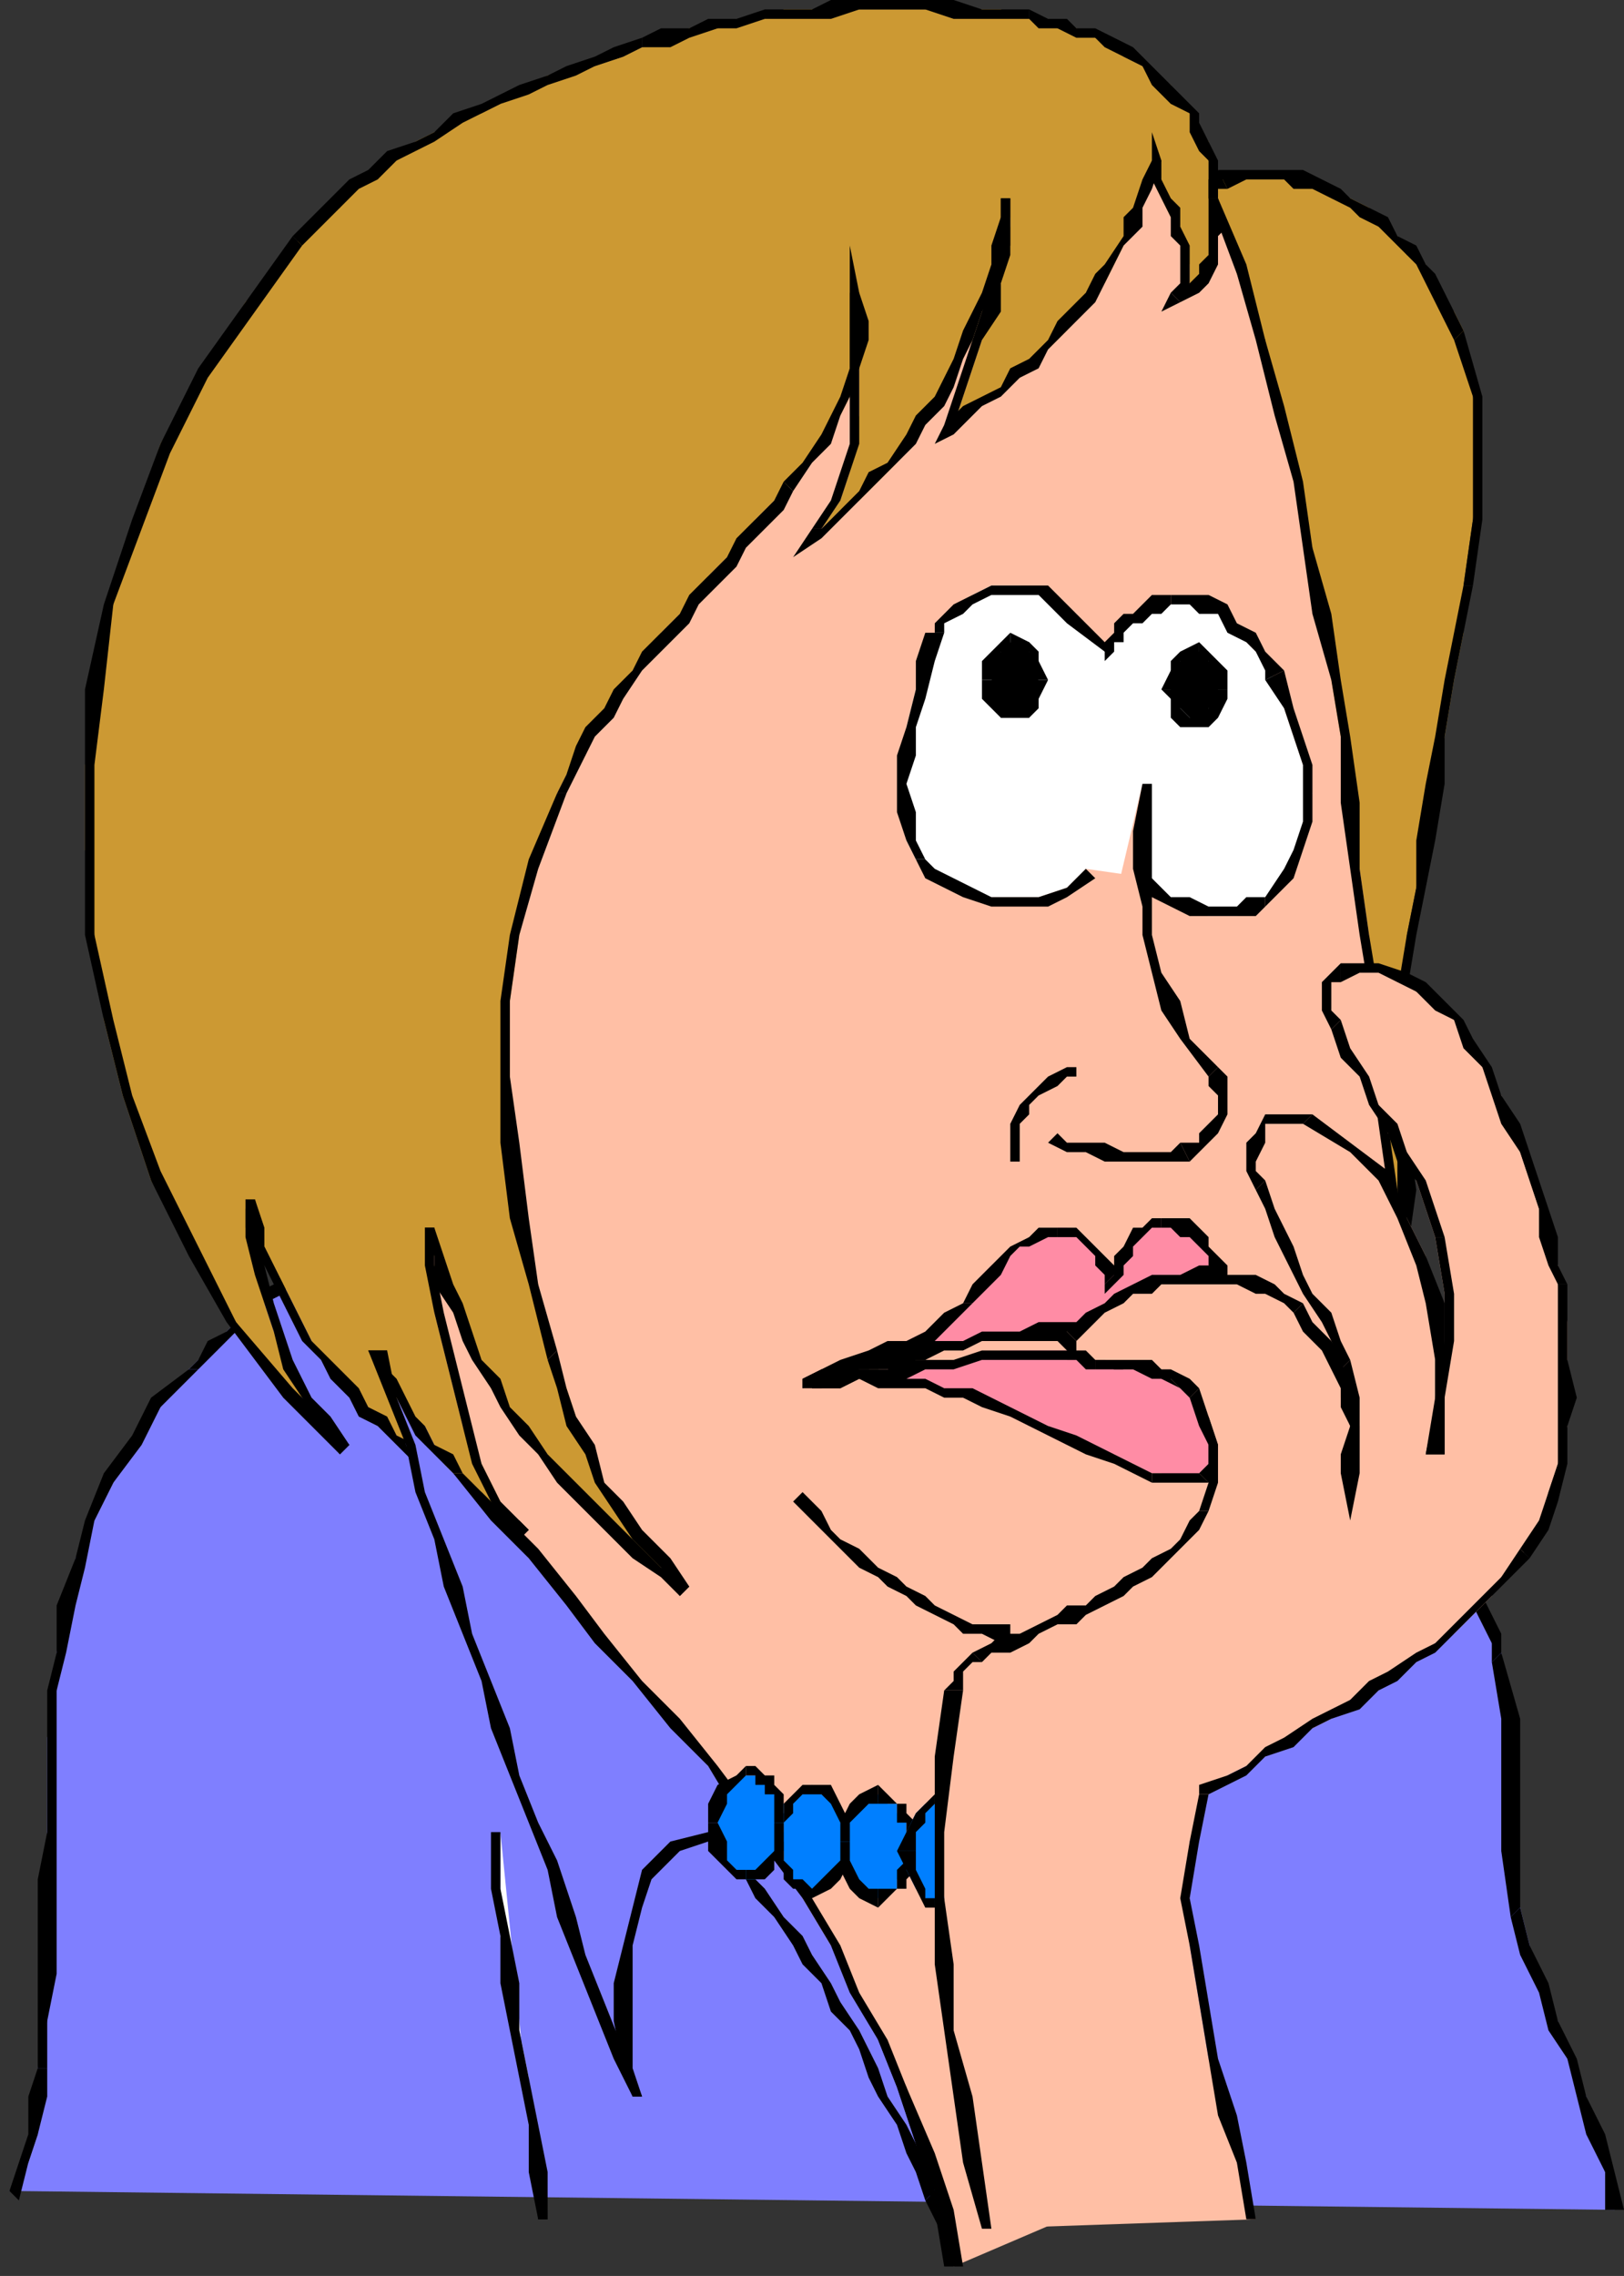<?xml version="1.0" encoding="UTF-8" standalone="no"?>
<svg
   xmlns:dc="http://purl.org/dc/elements/1.1/"
   xmlns:cc="http://creativecommons.org/ns#"
   xmlns:rdf="http://www.w3.org/1999/02/22-rdf-syntax-ns#"
   xmlns:svg="http://www.w3.org/2000/svg"
   xmlns="http://www.w3.org/2000/svg"
   xmlns:sodipodi="http://sodipodi.sourceforge.net/DTD/sodipodi-0.dtd"
   xmlns:inkscape="http://www.inkscape.org/namespaces/inkscape"
   version="1.0"
   width="45.508mm"
   height="63.765mm"
   id="svg265"
   sodipodi:docname="CWOMN068.WMF">
  <rect width="100%" height="100%" fill="#333333" stroke="none"/>
  <sodipodi:namedview
     pagecolor="#ffffff"
     bordercolor="#666666"
     borderopacity="1"
     objecttolerance="10"
     gridtolerance="10"
     guidetolerance="10"
     inkscape:pageopacity="0"
     inkscape:pageshadow="2"
     inkscape:window-width="640"
     inkscape:window-height="480"
     id="namedview267" />
  <defs
     id="defs3">
    <pattern
       id="WMFhbasepattern"
       patternUnits="userSpaceOnUse"
       width="6"
       height="6"
       x="0"
       y="0" />
  </defs>
  <path
     style="fill:#7f7fff;fill-rule:evenodd;fill-opacity:1;stroke:none;"
     d="  M 171,234   L 170,230   L 169,226   L 168,222   L 166,218   L 165,214   L 163,210   L 162,206   L 161,202   L 160,196   L 160,189   L 160,182   L 159,175   L 158,174   L 158,172   L 157,170   L 156,168   L 155,166   L 154,164   L 152,163   L 150,162   L 40,132   L 39,132   L 38,132   L 37,132   L 36,132   L 34,132   L 33,133   L 32,134   L 31,135   L 29,136   L 28,137   L 27,139   L 25,140   L 24,141   L 23,143   L 21,144   L 20,145   L 17,149   L 14,153   L 12,157   L 10,161   L 8,165   L 7,170   L 6,175   L 6,179   L 5,184   L 5,189   L 5,194   L 5,199   L 5,204   L 5,209   L 5,214   L 4,219   L 4,222   L 4,226   L 3,229   L 1,232   L 171,234  z "
     id="path5" />
  <path
     style="fill:#000000;fill-rule:nonzero;fill-opacity:1;stroke:none;"
     d="  M 160,203   L 160,203   L 161,207   L 163,211   L 164,215   L 166,218   L 167,222   L 168,226   L 170,230   L 170,234   L 172,234   L 171,230   L 170,226   L 168,222   L 167,218   L 165,214   L 164,210   L 162,206   L 161,202   L 161,202  z "
     id="path7" />
  <path
     style="fill:#000000;fill-rule:nonzero;fill-opacity:1;stroke:none;"
     d="  M 158,176   L 158,176   L 159,182   L 159,189   L 159,196   L 160,203   L 161,202   L 161,196   L 161,189   L 161,182   L 159,175   L 159,175  z "
     id="path9" />
  <path
     style="fill:#000000;fill-rule:nonzero;fill-opacity:1;stroke:none;"
     d="  M 150,162   L 150,162   L 152,163   L 153,165   L 154,166   L 155,168   L 156,170   L 157,172   L 158,174   L 158,176   L 159,175   L 159,173   L 158,171   L 157,169   L 156,168   L 155,166   L 154,164   L 152,163   L 150,161   L 150,161  z "
     id="path11" />
  <path
     style="fill:#000000;fill-rule:nonzero;fill-opacity:1;stroke:none;"
     d="  M 40,133   L 40,133   L 150,162   L 150,161   L 40,132   L 41,132   L 40,133   L 40,133   L 40,133  z "
     id="path13" />
  <path
     style="fill:#000000;fill-rule:nonzero;fill-opacity:1;stroke:none;"
     d="  M 21,145   L 21,145   L 22,144   L 23,143   L 24,142   L 26,140   L 27,139   L 28,138   L 30,137   L 31,135   L 32,135   L 34,134   L 35,133   L 36,132   L 37,132   L 38,132   L 39,132   L 40,133   L 41,132   L 39,131   L 38,131   L 37,131   L 36,131   L 34,132   L 33,133   L 32,134   L 30,135   L 29,136   L 27,137   L 26,138   L 25,140   L 24,141   L 22,142   L 21,144   L 20,145   L 20,145  z "
     id="path15" />
  <path
     style="fill:#000000;fill-rule:nonzero;fill-opacity:1;stroke:none;"
     d="  M 5,219   L 5,219   L 5,214   L 6,209   L 6,204   L 6,199   L 6,194   L 6,189   L 6,184   L 6,179   L 7,175   L 8,170   L 9,166   L 10,161   L 12,157   L 15,153   L 17,149   L 21,145   L 20,145   L 16,148   L 14,152   L 11,156   L 9,161   L 8,165   L 6,170   L 6,175   L 5,179   L 5,184   L 5,189   L 5,194   L 4,199   L 4,204   L 4,209   L 4,214   L 4,219   L 4,219  z "
     id="path17" />
  <path
     style="fill:#000000;fill-rule:nonzero;fill-opacity:1;stroke:none;"
     d="  M 2,233   L 3,229   L 4,226   L 5,222   L 5,219   L 4,219   L 3,222   L 3,226   L 2,229   L 1,232  z "
     id="path19" />
  <path
     style="fill:#ffbfa5;fill-rule:evenodd;fill-opacity:1;stroke:none;"
     d="  M 115,234   L 115,232   L 114,228   L 113,222   L 111,215   L 110,207   L 109,200   L 109,194   L 110,189   L 111,188   L 112,186   L 113,184   L 115,183   L 117,181   L 118,179   L 120,177   L 122,175   L 124,174   L 126,172   L 127,171   L 129,170   L 130,169   L 131,168   L 131,168   L 132,168   L 132,168   L 134,168   L 135,167   L 138,166   L 140,163   L 143,159   L 145,153   L 147,145   L 148,136   L 148,126   L 148,117   L 147,107   L 147,96   L 145,86   L 144,77   L 142,67   L 140,58   L 138,50   L 137,43   L 135,36   L 134,31   L 133,27   L 132,25   L 132,24   L 131,24   L 131,23   L 131,22   L 130,21   L 130,19   L 129,18   L 128,16   L 126,15   L 125,13   L 123,12   L 120,11   L 118,11   L 115,10   L 112,11   L 108,12   L 105,13   L 102,14   L 100,15   L 98,17   L 95,18   L 92,20   L 89,22   L 86,24   L 83,26   L 80,28   L 77,31   L 73,33   L 70,36   L 67,39   L 64,42   L 61,45   L 58,49   L 55,52   L 53,56   L 50,60   L 48,64   L 46,69   L 44,73   L 42,78   L 41,83   L 40,88   L 39,93   L 38,98   L 38,103   L 38,109   L 39,115   L 40,121   L 41,127   L 47,148   L 51,161   L 53,169   L 54,172   L 55,172   L 54,170   L 54,168   L 54,167   L 54,167   L 56,169   L 58,171   L 61,174   L 64,177   L 68,182   L 72,186   L 76,191   L 80,197   L 85,203   L 89,209   L 92,215   L 95,222   L 98,228   L 100,234   L 101,240   L 115,234  z "
     id="path21" />
  <path
     style="fill:#000000;fill-rule:nonzero;fill-opacity:1;stroke:none;"
     d="  M 109,189   L 109,189   L 109,194   L 109,200   L 110,207   L 111,215   L 112,222   L 113,228   L 114,232   L 115,234   L 116,234   L 116,232   L 115,228   L 113,222   L 112,215   L 111,207   L 110,200   L 110,194   L 111,190   L 111,190  z "
     id="path23" />
  <path
     style="fill:#000000;fill-rule:nonzero;fill-opacity:1;stroke:none;"
     d="  M 132,167   L 131,167   L 131,167   L 130,168   L 130,169   L 128,169   L 127,171   L 125,172   L 124,173   L 122,175   L 120,177   L 118,179   L 116,180   L 114,182   L 113,184   L 111,186   L 110,188   L 109,189   L 111,190   L 111,188   L 112,187   L 114,185   L 115,183   L 117,181   L 119,179   L 121,178   L 122,176   L 124,174   L 126,173   L 128,172   L 129,170   L 130,169   L 131,169   L 132,168   L 132,168   L 131,168   L 132,167   L 131,167   L 131,167  z "
     id="path25" />
  <path
     style="fill:#000000;fill-rule:nonzero;fill-opacity:1;stroke:none;"
     d="  M 146,145   L 146,145   L 145,153   L 143,159   L 140,163   L 137,165   L 135,166   L 134,167   L 132,167   L 132,167   L 131,168   L 132,168   L 134,168   L 136,168   L 138,166   L 141,163   L 144,159   L 146,153   L 148,145   L 148,145  z "
     id="path27" />
  <path
     style="fill:#000000;fill-rule:nonzero;fill-opacity:1;stroke:none;"
     d="  M 131,24   L 131,24   L 131,25   L 132,27   L 133,31   L 134,37   L 136,43   L 138,50   L 139,58   L 141,67   L 143,77   L 145,86   L 146,96   L 147,107   L 147,117   L 148,126   L 147,136   L 146,145   L 148,145   L 149,136   L 149,126   L 149,117   L 148,107   L 147,96   L 146,86   L 144,77   L 142,67   L 141,58   L 139,50   L 137,43   L 136,36   L 134,31   L 133,27   L 132,25   L 132,24   L 132,24  z "
     id="path29" />
  <path
     style="fill:#000000;fill-rule:nonzero;fill-opacity:1;stroke:none;"
     d="  M 105,14   L 105,14   L 109,12   L 112,11   L 115,11   L 118,11   L 120,12   L 122,13   L 124,14   L 126,15   L 127,17   L 128,18   L 129,20   L 130,21   L 130,22   L 131,23   L 131,24   L 131,24   L 132,24   L 132,24   L 132,23   L 132,22   L 131,21   L 130,19   L 129,18   L 128,16   L 127,14   L 125,13   L 123,12   L 121,11   L 118,10   L 115,10   L 112,10   L 108,11   L 104,13   L 104,13  z "
     id="path31" />
  <path
     style="fill:#000000;fill-rule:nonzero;fill-opacity:1;stroke:none;"
     d="  M 42,127   L 42,127   L 40,121   L 40,115   L 39,109   L 39,103   L 39,98   L 39,93   L 40,88   L 41,83   L 43,78   L 44,73   L 46,69   L 48,65   L 51,61   L 53,57   L 56,53   L 59,49   L 62,46   L 64,42   L 68,39   L 71,37   L 74,34   L 77,31   L 80,29   L 83,26   L 86,24   L 89,22   L 92,20   L 95,19   L 98,17   L 100,16   L 103,15   L 105,14   L 104,13   L 102,14   L 100,15   L 97,16   L 95,18   L 92,19   L 89,21   L 86,23   L 83,25   L 79,28   L 76,30   L 73,33   L 70,36   L 67,39   L 64,42   L 61,45   L 58,49   L 55,52   L 52,56   L 50,60   L 47,64   L 45,68   L 43,73   L 42,78   L 40,82   L 39,87   L 38,93   L 38,98   L 37,103   L 38,109   L 38,115   L 39,121   L 41,127   L 41,127  z "
     id="path33" />
  <path
     style="fill:#000000;fill-rule:nonzero;fill-opacity:1;stroke:none;"
     d="  M 54,166   L 53,167   L 54,168   L 54,170   L 54,172   L 55,172   L 54,169   L 51,161   L 48,148   L 42,127   L 41,127   L 46,148   L 50,161   L 52,169   L 54,172   L 55,172   L 55,170   L 55,168   L 55,167   L 54,167   L 54,166   L 53,165   L 53,167  z "
     id="path35" />
  <path
     style="fill:#000000;fill-rule:nonzero;fill-opacity:1;stroke:none;"
     d="  M 102,240   L 101,234   L 99,228   L 96,221   L 93,215   L 89,209   L 85,203   L 81,197   L 77,191   L 72,186   L 68,181   L 65,177   L 61,173   L 58,170   L 56,168   L 55,167   L 54,166   L 54,167   L 54,168   L 55,169   L 58,171   L 60,174   L 64,178   L 67,182   L 71,187   L 76,192   L 80,197   L 84,203   L 88,209   L 92,215   L 95,222   L 97,228   L 99,234   L 100,240  z "
     id="path37" />
  <path
     style="fill:#ffffff;fill-rule:evenodd;fill-opacity:1;stroke:none;"
     d="  M 115,92   L 113,94   L 110,95   L 108,95   L 105,95   L 103,95   L 100,94   L 98,92   L 97,91   L 96,89   L 96,86   L 96,83   L 96,80   L 96,77   L 97,73   L 98,70   L 99,67   L 100,66   L 101,65   L 103,63   L 105,62   L 108,62   L 111,63   L 114,65   L 117,69   L 118,68   L 118,67   L 119,66   L 119,66   L 120,65   L 121,65   L 123,64   L 124,64   L 126,63   L 128,64   L 129,65   L 131,66   L 132,68   L 133,69   L 134,70   L 135,72   L 136,75   L 137,78   L 138,81   L 139,84   L 138,87   L 138,90   L 136,93   L 134,95   L 133,96   L 131,97   L 129,97   L 128,97   L 126,96   L 124,95   L 123,95   L 122,93   L 115,92  z "
     id="path39" />
  <path
     style="fill:#000000;fill-rule:nonzero;fill-opacity:1;stroke:none;"
     d="  M 97,91   L 97,91   L 98,93   L 100,94   L 102,95   L 105,96   L 108,96   L 111,96   L 113,95   L 116,93   L 115,92   L 113,94   L 110,95   L 108,95   L 105,95   L 103,94   L 101,93   L 99,92   L 98,91   L 98,91  z "
     id="path41" />
  <path
     style="fill:#000000;fill-rule:nonzero;fill-opacity:1;stroke:none;"
     d="  M 99,67   L 98,67   L 97,70   L 97,73   L 96,77   L 95,80   L 95,83   L 95,86   L 96,89   L 97,91   L 98,91   L 97,89   L 97,86   L 96,83   L 97,80   L 97,77   L 98,74   L 99,70   L 100,67   L 100,67   L 99,67   L 99,67   L 98,67  z "
     id="path43" />
  <path
     style="fill:#000000;fill-rule:nonzero;fill-opacity:1;stroke:none;"
     d="  M 117,69   L 118,69   L 114,65   L 111,62   L 108,62   L 105,62   L 103,63   L 101,64   L 99,66   L 99,67   L 100,67   L 100,66   L 102,65   L 103,64   L 105,63   L 108,63   L 110,63   L 113,66   L 117,69   L 118,69   L 117,69   L 117,70   L 118,69  z "
     id="path45" />
  <path
     style="fill:#000000;fill-rule:nonzero;fill-opacity:1;stroke:none;"
     d="  M 124,63   L 124,63   L 122,63   L 121,64   L 120,65   L 119,65   L 118,66   L 118,67   L 117,68   L 117,69   L 118,69   L 118,68   L 119,68   L 119,67   L 120,66   L 121,66   L 122,65   L 123,65   L 124,64   L 124,64  z "
     id="path47" />
  <path
     style="fill:#000000;fill-rule:nonzero;fill-opacity:1;stroke:none;"
     d="  M 136,71   L 136,71   L 135,70   L 134,69   L 133,67   L 131,66   L 130,64   L 128,63   L 126,63   L 124,63   L 124,64   L 126,64   L 127,65   L 129,65   L 130,67   L 132,68   L 133,69   L 134,71   L 134,72   L 134,72  z "
     id="path49" />
  <path
     style="fill:#000000;fill-rule:nonzero;fill-opacity:1;stroke:none;"
     d="  M 134,96   L 134,96   L 137,93   L 138,90   L 139,87   L 139,84   L 139,81   L 138,78   L 137,75   L 136,71   L 134,72   L 136,75   L 137,78   L 138,81   L 138,84   L 138,87   L 137,90   L 136,92   L 134,95   L 134,95  z "
     id="path51" />
  <path
     style="fill:#000000;fill-rule:nonzero;fill-opacity:1;stroke:none;"
     d="  M 121,94   L 122,95   L 124,96   L 126,97   L 128,97   L 129,97   L 131,97   L 133,97   L 134,96   L 134,95   L 132,95   L 131,96   L 129,96   L 128,96   L 126,95   L 124,95   L 123,94   L 122,93  z "
     id="path53" />
  <path
     style="fill:#cc9933;fill-rule:evenodd;fill-opacity:1;stroke:none;"
     d="  M 125,32   L 126,30   L 126,28   L 125,26   L 125,24   L 124,23   L 123,21   L 122,19   L 122,17   L 122,19   L 121,22   L 120,24   L 119,26   L 118,28   L 117,30   L 115,31   L 114,33   L 113,35   L 111,37   L 109,38   L 108,40   L 106,41   L 104,43   L 102,44   L 101,45   L 102,42   L 103,39   L 104,36   L 105,33   L 106,30   L 106,27   L 107,24   L 107,21   L 107,23   L 106,26   L 105,28   L 105,31   L 104,33   L 103,36   L 102,38   L 101,40   L 99,43   L 98,45   L 96,47   L 95,49   L 93,51   L 91,53   L 89,54   L 87,56   L 89,53   L 90,50   L 90,47   L 91,44   L 91,40   L 91,37   L 91,34   L 91,31   L 91,34   L 91,36   L 90,39   L 90,42   L 89,44   L 87,47   L 86,49   L 84,51   L 82,53   L 80,55   L 79,57   L 77,59   L 75,61   L 74,63   L 72,65   L 70,67   L 69,69   L 67,71   L 66,73   L 64,75   L 63,77   L 62,80   L 60,82   L 59,84   L 57,91   L 55,99   L 54,106   L 54,114   L 54,121   L 55,129   L 57,136   L 58,144   L 60,147   L 61,150   L 62,154   L 64,157   L 66,160   L 68,163   L 70,166   L 73,168   L 70,166   L 68,165   L 65,163   L 63,160   L 61,158   L 59,156   L 57,154   L 55,151   L 54,149   L 52,147   L 51,144   L 49,141   L 48,139   L 47,136   L 46,133   L 45,130   L 46,134   L 46,139   L 47,143   L 48,147   L 49,151   L 51,155   L 53,159   L 55,163   L 55,162   L 54,161   L 53,160   L 52,160   L 51,159   L 50,158   L 49,157   L 48,157   L 46,155   L 44,154   L 42,152   L 40,151   L 39,149   L 37,148   L 36,146   L 34,144   L 33,142   L 32,140   L 31,138   L 30,136   L 29,134   L 28,132   L 27,130   L 26,127   L 27,131   L 28,134   L 28,138   L 29,141   L 31,145   L 32,148   L 34,151   L 36,154   L 30,147   L 25,140   L 20,132   L 16,125   L 13,116   L 11,108   L 10,99   L 9,90   L 9,81   L 10,73   L 12,64   L 14,56   L 17,47   L 21,40   L 26,32   L 32,25   L 34,23   L 36,22   L 37,20   L 40,18   L 42,17   L 44,15   L 46,14   L 48,13   L 51,12   L 53,11   L 56,9   L 58,8   L 61,7   L 63,7   L 66,6   L 68,5   L 71,4   L 73,3   L 76,3   L 78,2   L 81,2   L 83,1   L 86,1   L 88,1   L 91,1   L 93,1   L 96,1   L 98,1   L 101,1   L 104,1   L 106,1   L 109,2   L 111,2   L 112,3   L 114,3   L 116,4   L 118,5   L 119,6   L 121,7   L 122,8   L 124,9   L 125,11   L 126,12   L 127,14   L 128,15   L 128,17   L 129,19   L 129,21   L 129,22   L 129,24   L 129,25   L 128,27   L 128,28   L 127,30   L 126,31   L 125,32  z "
     id="path55" />
  <path
     style="fill:#000000;fill-rule:nonzero;fill-opacity:1;stroke:none;"
     d="  M 123,17   L 122,17   L 122,19   L 123,21   L 124,23   L 124,25   L 125,26   L 125,28   L 125,30   L 124,31   L 125,32   L 126,30   L 126,28   L 126,26   L 125,24   L 125,22   L 124,21   L 123,19   L 123,17   L 122,17   L 123,17   L 122,14   L 122,17  z "
     id="path57" />
  <path
     style="fill:#000000;fill-rule:nonzero;fill-opacity:1;stroke:none;"
     d="  M 100,45   L 101,46   L 103,44   L 104,43   L 106,42   L 108,40   L 110,39   L 111,37   L 113,35   L 114,34   L 116,32   L 117,30   L 118,28   L 119,26   L 121,24   L 121,22   L 122,20   L 123,17   L 122,17   L 121,19   L 120,22   L 119,23   L 119,25   L 117,28   L 116,29   L 115,31   L 113,33   L 112,34   L 111,36   L 109,38   L 107,39   L 106,41   L 104,42   L 102,43   L 100,45   L 101,45   L 100,45   L 99,47   L 101,46  z "
     id="path59" />
  <path
     style="fill:#000000;fill-rule:nonzero;fill-opacity:1;stroke:none;"
     d="  M 107,21   L 106,21   L 106,24   L 106,27   L 105,30   L 104,33   L 103,36   L 102,39   L 101,42   L 100,45   L 101,45   L 102,42   L 103,39   L 104,36   L 106,33   L 106,30   L 107,27   L 107,24   L 107,21   L 106,21  z "
     id="path61" />
  <path
     style="fill:#000000;fill-rule:nonzero;fill-opacity:1;stroke:none;"
     d="  M 86,56   L 87,57   L 89,55   L 91,53   L 93,51   L 95,49   L 97,47   L 98,45   L 100,43   L 101,41   L 102,38   L 103,36   L 104,33   L 105,31   L 106,28   L 107,26   L 107,23   L 107,21   L 106,21   L 106,23   L 105,26   L 105,28   L 104,31   L 103,33   L 102,35   L 101,38   L 100,40   L 99,42   L 97,44   L 96,46   L 94,49   L 92,50   L 91,52   L 89,54   L 87,56   L 87,56   L 86,56   L 84,59   L 87,57  z "
     id="path63" />
  <path
     style="fill:#000000;fill-rule:nonzero;fill-opacity:1;stroke:none;"
     d="  M 91,31   L 90,31   L 90,34   L 90,37   L 90,40   L 90,44   L 90,47   L 89,50   L 88,53   L 86,56   L 87,56   L 89,53   L 90,50   L 91,47   L 91,44   L 91,40   L 91,37   L 91,34   L 91,31   L 90,31   L 91,31   L 90,26   L 90,31  z "
     id="path65" />
  <path
     style="fill:#000000;fill-rule:nonzero;fill-opacity:1;stroke:none;"
     d="  M 84,52   L 84,52   L 86,49   L 88,47   L 89,44   L 90,42   L 91,39   L 92,36   L 92,34   L 91,31   L 90,31   L 90,34   L 90,36   L 90,39   L 89,42   L 88,44   L 87,46   L 85,49   L 83,51   L 83,51  z "
     id="path67" />
  <path
     style="fill:#000000;fill-rule:nonzero;fill-opacity:1;stroke:none;"
     d="  M 60,84   L 60,84   L 61,82   L 62,80   L 63,78   L 65,76   L 66,74   L 68,71   L 69,70   L 71,68   L 73,66   L 74,64   L 76,62   L 78,60   L 79,58   L 81,56   L 83,54   L 84,52   L 83,51   L 82,53   L 80,55   L 78,57   L 77,59   L 75,61   L 73,63   L 72,65   L 70,67   L 68,69   L 67,71   L 65,73   L 64,75   L 62,77   L 61,79   L 60,82   L 59,84   L 59,84  z "
     id="path69" />
  <path
     style="fill:#000000;fill-rule:nonzero;fill-opacity:1;stroke:none;"
     d="  M 59,143   L 59,143   L 57,136   L 56,129   L 55,121   L 54,114   L 54,106   L 55,99   L 57,92   L 60,84   L 59,84   L 56,91   L 54,99   L 53,106   L 53,114   L 53,121   L 54,129   L 56,136   L 58,144   L 58,144  z "
     id="path71" />
  <path
     style="fill:#000000;fill-rule:nonzero;fill-opacity:1;stroke:none;"
     d="  M 72,169   L 73,168   L 71,165   L 68,162   L 66,159   L 64,157   L 63,153   L 61,150   L 60,147   L 59,143   L 58,144   L 59,147   L 60,151   L 62,154   L 63,157   L 65,160   L 67,163   L 70,166   L 72,169   L 73,168  z "
     id="path73" />
  <path
     style="fill:#000000;fill-rule:nonzero;fill-opacity:1;stroke:none;"
     d="  M 46,130   L 45,130   L 46,133   L 46,136   L 48,139   L 49,142   L 50,144   L 52,147   L 53,149   L 55,152   L 57,154   L 59,157   L 61,159   L 63,161   L 65,163   L 67,165   L 70,167   L 72,169   L 73,168   L 70,166   L 68,164   L 66,162   L 64,160   L 62,158   L 60,156   L 58,154   L 56,151   L 54,149   L 53,146   L 51,144   L 50,141   L 49,138   L 48,136   L 47,133   L 46,130   L 45,130  z "
     id="path75" />
  <path
     style="fill:#000000;fill-rule:nonzero;fill-opacity:1;stroke:none;"
     d="  M 55,163   L 56,162   L 53,159   L 51,155   L 50,151   L 49,147   L 48,143   L 47,139   L 46,134   L 46,130   L 45,130   L 45,134   L 46,139   L 47,143   L 48,147   L 49,151   L 50,155   L 52,159   L 55,163   L 56,162  z "
     id="path77" />
  <path
     style="fill:#000000;fill-rule:nonzero;fill-opacity:1;stroke:none;"
     d="  M 47,157   L 47,157   L 48,158   L 49,159   L 51,159   L 51,160   L 52,161   L 53,162   L 54,162   L 55,163   L 56,162   L 55,161   L 54,161   L 53,160   L 52,159   L 51,158   L 50,158   L 49,157   L 48,156   L 48,156  z "
     id="path79" />
  <path
     style="fill:#000000;fill-rule:nonzero;fill-opacity:1;stroke:none;"
     d="  M 27,127   L 26,128   L 26,130   L 27,132   L 28,134   L 29,136   L 30,138   L 31,140   L 32,142   L 34,144   L 35,146   L 37,148   L 38,150   L 40,151   L 42,153   L 43,154   L 45,156   L 47,157   L 48,156   L 46,155   L 44,153   L 42,152   L 41,150   L 39,149   L 38,147   L 36,145   L 35,144   L 33,142   L 32,140   L 31,138   L 30,136   L 29,134   L 28,132   L 28,130   L 27,127   L 26,127  z "
     id="path81" />
  <path
     style="fill:#000000;fill-rule:nonzero;fill-opacity:1;stroke:none;"
     d="  M 36,154   L 37,153   L 35,150   L 33,148   L 31,144   L 30,141   L 29,138   L 28,134   L 28,131   L 27,127   L 26,127   L 26,131   L 27,135   L 28,138   L 29,141   L 30,145   L 32,148   L 34,151   L 36,154   L 37,153  z "
     id="path83" />
  <path
     style="fill:#000000;fill-rule:nonzero;fill-opacity:1;stroke:none;"
     d="  M 31,25   L 31,25   L 26,32   L 21,39   L 17,47   L 14,55   L 11,64   L 9,73   L 9,81   L 9,90   L 9,99   L 11,108   L 13,116   L 16,125   L 20,133   L 24,140   L 30,148   L 36,154   L 37,153   L 31,147   L 25,140   L 21,132   L 17,124   L 14,116   L 12,108   L 10,99   L 10,90   L 10,81   L 11,73   L 12,64   L 15,56   L 18,48   L 22,40   L 27,33   L 32,26   L 32,26  z "
     id="path85" />
  <path
     style="fill:#000000;fill-rule:nonzero;fill-opacity:1;stroke:none;"
     d="  M 68,4   L 68,4   L 65,5   L 63,6   L 60,7   L 58,8   L 55,9   L 53,10   L 51,11   L 48,12   L 46,14   L 44,15   L 41,16   L 39,18   L 37,19   L 35,21   L 33,23   L 31,25   L 32,26   L 34,24   L 36,22   L 38,20   L 40,19   L 42,17   L 44,16   L 46,15   L 49,13   L 51,12   L 53,11   L 56,10   L 58,9   L 61,8   L 63,7   L 66,6   L 68,5   L 68,5  z "
     id="path87" />
  <path
     style="fill:#000000;fill-rule:nonzero;fill-opacity:1;stroke:none;"
     d="  M 109,1   L 109,1   L 106,1   L 104,1   L 101,0   L 98,0   L 96,0   L 93,0   L 91,0   L 88,0   L 86,1   L 83,1   L 81,1   L 78,2   L 75,2   L 73,3   L 70,3   L 68,4   L 68,5   L 71,5   L 73,4   L 76,3   L 78,3   L 81,2   L 83,2   L 86,2   L 88,2   L 91,1   L 93,1   L 96,1   L 98,1   L 101,2   L 104,2   L 106,2   L 109,2   L 109,2  z "
     id="path89" />
  <path
     style="fill:#000000;fill-rule:nonzero;fill-opacity:1;stroke:none;"
     d="  M 130,21   L 130,21   L 129,19   L 129,17   L 128,15   L 127,13   L 127,12   L 125,10   L 124,9   L 123,8   L 121,6   L 120,5   L 118,4   L 116,3   L 114,3   L 113,2   L 111,2   L 109,1   L 109,2   L 110,3   L 112,3   L 114,4   L 116,4   L 117,5   L 119,6   L 121,7   L 122,9   L 123,10   L 124,11   L 126,12   L 126,14   L 127,16   L 128,17   L 128,19   L 128,21   L 128,21  z "
     id="path91" />
  <path
     style="fill:#000000;fill-rule:nonzero;fill-opacity:1;stroke:none;"
     d="  M 124,31   L 125,32   L 127,31   L 128,30   L 129,28   L 129,27   L 129,25   L 130,24   L 130,22   L 130,21   L 128,21   L 128,22   L 128,24   L 128,25   L 128,27   L 127,28   L 127,29   L 126,30   L 125,31   L 125,32   L 124,31   L 123,33   L 125,32  z "
     id="path93" />
  <path
     style="fill:#cc9933;fill-rule:evenodd;fill-opacity:1;stroke:none;"
     d="  M 129,21   L 131,29   L 134,36   L 135,43   L 137,51   L 139,58   L 140,65   L 141,72   L 142,78   L 143,85   L 144,92   L 145,99   L 145,105   L 146,112   L 147,119   L 147,126   L 148,133   L 149,126   L 149,119   L 148,112   L 149,105   L 149,99   L 150,94   L 151,89   L 152,83   L 153,78   L 154,72   L 155,67   L 155,62   L 156,55   L 157,48   L 156,42   L 155,35   L 154,33   L 153,32   L 152,30   L 151,28   L 149,27   L 148,25   L 146,24   L 145,22   L 143,21   L 141,20   L 140,20   L 138,19   L 136,19   L 134,19   L 132,19   L 129,19   L 129,19   L 129,20   L 129,20   L 129,21  z "
     id="path95" />
  <path
     style="fill:#000000;fill-rule:nonzero;fill-opacity:1;stroke:none;"
     d="  M 148,133   L 149,133   L 148,126   L 147,119   L 147,112   L 146,105   L 145,99   L 144,92   L 144,85   L 143,78   L 142,72   L 141,65   L 139,58   L 138,51   L 136,43   L 134,36   L 132,28   L 129,21   L 128,21   L 131,29   L 133,36   L 135,44   L 137,51   L 138,58   L 139,65   L 141,72   L 142,78   L 142,85   L 143,92   L 144,99   L 145,105   L 145,112   L 146,119   L 147,126   L 148,133   L 149,133   L 148,133   L 148,136   L 149,133  z "
     id="path97" />
  <path
     style="fill:#000000;fill-rule:nonzero;fill-opacity:1;stroke:none;"
     d="  M 148,105   L 148,105   L 148,112   L 148,119   L 148,126   L 148,133   L 149,133   L 150,126   L 149,119   L 149,112   L 149,105   L 149,105  z "
     id="path99" />
  <path
     style="fill:#000000;fill-rule:nonzero;fill-opacity:1;stroke:none;"
     d="  M 155,62   L 155,62   L 154,67   L 153,72   L 152,78   L 151,83   L 150,89   L 150,94   L 149,99   L 148,105   L 149,105   L 150,99   L 151,94   L 152,89   L 153,83   L 153,78   L 154,72   L 155,67   L 156,62   L 156,62  z "
     id="path101" />
  <path
     style="fill:#000000;fill-rule:nonzero;fill-opacity:1;stroke:none;"
     d="  M 154,36   L 154,36   L 156,42   L 156,48   L 156,55   L 155,62   L 156,62   L 157,55   L 157,48   L 157,42   L 155,35   L 155,35  z "
     id="path103" />
  <path
     style="fill:#000000;fill-rule:nonzero;fill-opacity:1;stroke:none;"
     d="  M 130,20   L 130,20   L 132,19   L 134,19   L 136,19   L 137,20   L 139,20   L 141,21   L 143,22   L 144,23   L 146,24   L 147,25   L 149,27   L 150,28   L 151,30   L 152,32   L 153,34   L 154,36   L 155,35   L 154,33   L 153,31   L 152,29   L 151,28   L 150,26   L 148,25   L 147,23   L 145,22   L 143,21   L 142,20   L 140,19   L 138,18   L 136,18   L 134,18   L 132,18   L 129,18   L 129,18  z "
     id="path105" />
  <path
     style="fill:#000000;fill-rule:nonzero;fill-opacity:1;stroke:none;"
     d="  M 129,21   L 129,21   L 129,20   L 129,20   L 129,20   L 130,20   L 129,18   L 129,19   L 128,19   L 128,20   L 128,21   L 128,21  z "
     id="path107" />
  <path
     style="fill:#7f7fff;fill-rule:evenodd;fill-opacity:1;stroke:none;"
     d="  M 40,143   L 41,145   L 41,147   L 42,148   L 43,150   L 45,151   L 46,153   L 47,155   L 48,156   L 52,160   L 56,165   L 60,169   L 64,174   L 68,178   L 71,182   L 75,187   L 79,192   L 82,196   L 85,201   L 88,206   L 91,211   L 93,216   L 95,221   L 97,227   L 99,232   L 98,230   L 96,227   L 95,225   L 94,222   L 93,220   L 91,217   L 90,215   L 89,212   L 87,210   L 86,208   L 84,205   L 82,203   L 81,201   L 79,199   L 77,196   L 75,194   L 72,196   L 69,198   L 67,202   L 66,206   L 66,210   L 66,214   L 67,219   L 67,222   L 65,217   L 64,212   L 62,208   L 60,203   L 58,198   L 56,193   L 55,188   L 53,183   L 51,178   L 50,173   L 48,168   L 46,163   L 45,158   L 43,153   L 42,148   L 40,143  z "
     id="path109" />
  <path
     style="fill:#000000;fill-rule:nonzero;fill-opacity:1;stroke:none;"
     d="  M 49,156   L 49,156   L 48,154   L 46,153   L 45,151   L 44,150   L 43,148   L 42,146   L 41,145   L 41,143   L 39,143   L 40,145   L 41,147   L 42,148   L 43,150   L 44,152   L 45,153   L 47,155   L 48,156   L 48,156  z "
     id="path111" />
  <path
     style="fill:#000000;fill-rule:nonzero;fill-opacity:1;stroke:none;"
     d="  M 98,233   L 99,232   L 98,227   L 96,221   L 94,216   L 91,211   L 89,206   L 86,201   L 82,196   L 79,191   L 76,187   L 72,182   L 68,178   L 64,173   L 61,169   L 57,164   L 53,160   L 49,156   L 48,156   L 52,161   L 56,165   L 60,170   L 63,174   L 67,178   L 71,183   L 75,187   L 78,192   L 82,197   L 85,201   L 88,206   L 90,211   L 93,216   L 95,221   L 97,227   L 98,232   L 99,232   L 98,233   L 100,237   L 99,232  z "
     id="path113" />
  <path
     style="fill:#000000;fill-rule:nonzero;fill-opacity:1;stroke:none;"
     d="  M 75,195   L 75,195   L 77,197   L 79,199   L 80,201   L 82,203   L 84,206   L 85,208   L 87,210   L 88,213   L 90,215   L 91,217   L 92,220   L 93,222   L 95,225   L 96,228   L 97,230   L 98,233   L 99,232   L 98,230   L 97,227   L 96,225   L 94,222   L 93,219   L 92,217   L 91,215   L 89,212   L 88,210   L 86,207   L 85,205   L 83,203   L 81,200   L 79,198   L 78,196   L 76,194   L 75,194   L 76,194   L 75,194   L 75,194  z "
     id="path115" />
  <path
     style="fill:#000000;fill-rule:nonzero;fill-opacity:1;stroke:none;"
     d="  M 67,222   L 68,222   L 67,219   L 67,214   L 67,210   L 67,206   L 68,202   L 69,199   L 72,196   L 75,195   L 75,194   L 71,195   L 68,198   L 67,202   L 66,206   L 65,210   L 65,214   L 66,219   L 67,222   L 68,222  z "
     id="path117" />
  <path
     style="fill:#000000;fill-rule:nonzero;fill-opacity:1;stroke:none;"
     d="  M 41,143   L 39,143   L 41,148   L 43,153   L 44,158   L 46,163   L 47,168   L 49,173   L 51,178   L 52,183   L 54,188   L 56,193   L 58,198   L 59,203   L 61,208   L 63,213   L 65,218   L 67,222   L 68,222   L 66,217   L 64,212   L 62,207   L 61,203   L 59,197   L 57,193   L 55,188   L 54,183   L 52,178   L 50,173   L 49,168   L 47,163   L 45,158   L 44,153   L 42,148   L 41,143   L 39,143  z "
     id="path119" />
  <path
     style="fill:#ffffff;fill-rule:evenodd;fill-opacity:1;stroke:none;"
     d="  M 53,194   L 53,200   L 53,205   L 54,210   L 55,215   L 56,220   L 56,225   L 57,230   L 57,235   L 57,235   L 57,235   L 57,234   L 57,234   L 53,194  z "
     id="path121" />
  <path
     style="fill:#000000;fill-rule:nonzero;fill-opacity:1;stroke:none;"
     d="  M 57,235   L 58,235   L 58,230   L 57,225   L 56,220   L 55,215   L 55,210   L 54,205   L 53,200   L 53,194   L 52,194   L 52,200   L 53,205   L 53,210   L 54,215   L 55,220   L 56,225   L 56,230   L 57,235   L 58,235  z "
     id="path123" />
  <path
     style="fill:#000000;fill-rule:nonzero;fill-opacity:1;stroke:none;"
     d="  M 57,234   L 57,234   L 57,235   L 57,235   L 57,235   L 58,235   L 58,235   L 58,235   L 58,234   L 58,234  z "
     id="path125" />
  <path
     style="fill:#000000;fill-rule:nonzero;fill-opacity:1;stroke:none;"
     d="  M 84,159   L 85,160   L 86,161   L 87,162   L 89,164   L 90,165   L 91,166   L 93,167   L 94,168   L 96,169   L 97,170   L 99,171   L 101,172   L 102,173   L 104,173   L 106,174   L 107,174   L 107,172   L 106,172   L 104,172   L 103,172   L 101,171   L 99,170   L 98,169   L 96,168   L 95,167   L 93,166   L 92,165   L 91,164   L 89,163   L 88,162   L 87,160   L 86,159   L 85,158  z "
     id="path127" />
  <path
     style="fill:#ff8ca5;fill-rule:evenodd;fill-opacity:1;stroke:none;"
     d="  M 129,135   L 129,134   L 128,133   L 128,132   L 127,131   L 126,130   L 125,130   L 124,130   L 123,129   L 122,130   L 121,130   L 120,131   L 120,132   L 119,133   L 119,134   L 118,135   L 118,135   L 117,135   L 117,134   L 116,133   L 116,132   L 115,131   L 114,131   L 113,130   L 112,130   L 110,131   L 109,131   L 108,132   L 107,133   L 105,134   L 104,135   L 103,137   L 102,138   L 100,140   L 98,141   L 96,142   L 94,143   L 92,144   L 90,145   L 87,145   L 85,146   L 87,146   L 89,145   L 91,145   L 93,144   L 95,144   L 96,143   L 98,143   L 100,142   L 102,142   L 104,142   L 106,142   L 108,141   L 110,141   L 112,141   L 114,141   L 116,141   L 129,135  z "
     id="path129" />
  <path
     style="fill:#000000;fill-rule:nonzero;fill-opacity:1;stroke:none;"
     d="  M 123,130   L 123,130   L 124,130   L 125,131   L 126,131   L 127,132   L 127,132   L 128,133   L 128,134   L 129,135   L 130,135   L 130,134   L 129,133   L 128,132   L 128,131   L 127,130   L 126,129   L 124,129   L 123,129   L 123,129  z "
     id="path131" />
  <path
     style="fill:#000000;fill-rule:nonzero;fill-opacity:1;stroke:none;"
     d="  M 117,136   L 118,136   L 119,135   L 119,134   L 120,133   L 120,132   L 121,131   L 121,131   L 122,130   L 123,130   L 123,129   L 122,129   L 121,130   L 120,130   L 119,132   L 119,132   L 118,133   L 118,134   L 117,135   L 118,135   L 117,136   L 117,137   L 118,136  z "
     id="path133" />
  <path
     style="fill:#000000;fill-rule:nonzero;fill-opacity:1;stroke:none;"
     d="  M 112,131   L 112,131   L 113,131   L 114,131   L 115,132   L 115,132   L 116,133   L 116,134   L 117,135   L 117,136   L 118,135   L 118,134   L 117,133   L 117,133   L 116,132   L 115,131   L 114,130   L 113,130   L 112,130   L 112,130  z "
     id="path135" />
  <path
     style="fill:#000000;fill-rule:nonzero;fill-opacity:1;stroke:none;"
     d="  M 103,138   L 103,138   L 104,137   L 105,136   L 106,135   L 107,133   L 108,132   L 109,132   L 111,131   L 112,131   L 112,130   L 110,130   L 109,131   L 107,132   L 106,133   L 105,134   L 104,135   L 103,136   L 102,138   L 102,138  z "
     id="path137" />
  <path
     style="fill:#000000;fill-rule:nonzero;fill-opacity:1;stroke:none;"
     d="  M 85,146   L 85,147   L 88,146   L 90,145   L 92,145   L 94,144   L 97,143   L 99,142   L 101,140   L 103,138   L 102,138   L 100,139   L 98,141   L 96,142   L 94,142   L 92,143   L 89,144   L 87,145   L 85,146   L 85,147  z "
     id="path139" />
  <path
     style="fill:#000000;fill-rule:nonzero;fill-opacity:1;stroke:none;"
     d="  M 116,140   L 116,140   L 114,140   L 112,140   L 110,140   L 108,141   L 106,141   L 104,141   L 102,142   L 100,142   L 98,142   L 96,143   L 95,143   L 93,144   L 91,144   L 89,145   L 87,145   L 85,146   L 85,147   L 87,147   L 89,146   L 91,145   L 93,145   L 95,145   L 97,144   L 98,144   L 100,143   L 102,143   L 104,142   L 106,142   L 108,142   L 110,142   L 112,142   L 114,142   L 116,142   L 116,142   L 116,142   L 116,142   L 116,142  z "
     id="path141" />
  <path
     style="fill:#000000;fill-rule:nonzero;fill-opacity:1;stroke:none;"
     d="  M 129,135   L 129,135   L 116,140   L 116,142   L 129,136   L 130,135   L 129,136   L 130,135   L 130,135  z "
     id="path143" />
  <path
     style="fill:#ff8ca5;fill-rule:evenodd;fill-opacity:1;stroke:none;"
     d="  M 86,146   L 89,146   L 91,146   L 94,145   L 96,145   L 98,145   L 101,144   L 104,144   L 106,143   L 108,143   L 111,143   L 113,143   L 116,144   L 118,144   L 121,145   L 123,145   L 126,147   L 127,148   L 128,148   L 128,150   L 129,151   L 129,152   L 129,154   L 128,155   L 127,156   L 127,156   L 126,157   L 126,157   L 125,157   L 124,157   L 124,157   L 123,156   L 122,156   L 120,155   L 118,154   L 116,154   L 113,153   L 111,152   L 109,151   L 107,150   L 105,149   L 102,148   L 100,147   L 98,147   L 96,146   L 93,146   L 91,146   L 89,146   L 86,146  z "
     id="path145" />
  <path
     style="fill:#000000;fill-rule:nonzero;fill-opacity:1;stroke:none;"
     d="  M 126,146   L 126,146   L 123,145   L 121,144   L 119,143   L 116,143   L 113,143   L 111,143   L 108,143   L 106,143   L 104,143   L 101,144   L 98,144   L 96,144   L 94,145   L 91,145   L 89,146   L 86,146   L 86,147   L 89,147   L 91,146   L 94,146   L 96,146   L 98,145   L 101,145   L 104,144   L 106,144   L 108,144   L 111,144   L 113,144   L 116,144   L 118,145   L 121,145   L 123,146   L 125,147   L 125,147  z "
     id="path147" />
  <path
     style="fill:#000000;fill-rule:nonzero;fill-opacity:1;stroke:none;"
     d="  M 128,157   L 128,157   L 129,155   L 129,154   L 129,152   L 129,151   L 129,149   L 128,148   L 127,147   L 126,146   L 125,147   L 126,148   L 127,149   L 128,150   L 128,151   L 128,152   L 128,154   L 128,155   L 127,156   L 127,156  z "
     id="path149" />
  <path
     style="fill:#000000;fill-rule:nonzero;fill-opacity:1;stroke:none;"
     d="  M 122,157   L 122,157   L 123,157   L 124,157   L 124,157   L 125,157   L 126,157   L 126,157   L 127,157   L 128,157   L 127,156   L 127,156   L 126,156   L 126,156   L 125,156   L 124,156   L 124,156   L 123,156   L 122,156   L 122,156  z "
     id="path151" />
  <path
     style="fill:#000000;fill-rule:nonzero;fill-opacity:1;stroke:none;"
     d="  M 86,146   L 86,147   L 89,147   L 91,146   L 93,147   L 96,147   L 98,147   L 100,148   L 102,148   L 104,149   L 107,150   L 109,151   L 111,152   L 113,153   L 115,154   L 118,155   L 120,156   L 122,157   L 122,156   L 120,155   L 118,154   L 116,153   L 114,152   L 111,151   L 109,150   L 107,149   L 105,148   L 103,147   L 100,147   L 98,146   L 96,146   L 93,145   L 91,145   L 89,145   L 86,146   L 86,147  z "
     id="path153" />
  <path
     style="fill:#000000;fill-rule:evenodd;fill-opacity:1;stroke:none;"
     d="  M 107,76   L 106,76   L 106,75   L 105,73   L 105,72   L 105,70   L 106,69   L 106,68   L 107,68   L 109,68   L 109,69   L 110,70   L 110,72   L 110,73   L 109,75   L 109,76   L 107,76  z "
     id="path155" />
  <path
     style="fill:#000000;fill-rule:nonzero;fill-opacity:1;stroke:none;"
     d="  M 104,72   L 104,72   L 104,74   L 105,75   L 106,76   L 107,76   L 107,75   L 107,75   L 106,74   L 106,73   L 105,72   L 105,72  z "
     id="path157" />
  <path
     style="fill:#000000;fill-rule:nonzero;fill-opacity:1;stroke:none;"
     d="  M 107,67   L 107,67   L 106,68   L 105,69   L 104,70   L 104,72   L 105,72   L 106,70   L 106,69   L 107,69   L 107,68   L 107,68  z "
     id="path159" />
  <path
     style="fill:#000000;fill-rule:nonzero;fill-opacity:1;stroke:none;"
     d="  M 111,72   L 111,72   L 110,70   L 110,69   L 109,68   L 107,67   L 107,68   L 108,69   L 109,69   L 109,70   L 110,72   L 110,72  z "
     id="path161" />
  <path
     style="fill:#000000;fill-rule:nonzero;fill-opacity:1;stroke:none;"
     d="  M 107,76   L 107,76   L 109,76   L 110,75   L 110,74   L 111,72   L 110,72   L 109,73   L 109,74   L 108,75   L 107,75   L 107,75  z "
     id="path163" />
  <path
     style="fill:#000000;fill-rule:evenodd;fill-opacity:1;stroke:none;"
     d="  M 127,77   L 126,76   L 125,75   L 124,74   L 124,73   L 124,71   L 125,70   L 126,69   L 127,69   L 128,69   L 128,70   L 129,71   L 129,73   L 129,74   L 128,75   L 128,76   L 127,77  z "
     id="path165" />
  <path
     style="fill:#000000;fill-rule:nonzero;fill-opacity:1;stroke:none;"
     d="  M 123,73   L 123,73   L 124,74   L 124,76   L 125,77   L 127,77   L 127,76   L 126,76   L 125,75   L 125,74   L 125,73   L 125,73  z "
     id="path167" />
  <path
     style="fill:#000000;fill-rule:nonzero;fill-opacity:1;stroke:none;"
     d="  M 127,68   L 127,68   L 125,69   L 124,70   L 124,71   L 123,73   L 125,73   L 125,71   L 125,70   L 126,70   L 127,69   L 127,69  z "
     id="path169" />
  <path
     style="fill:#000000;fill-rule:nonzero;fill-opacity:1;stroke:none;"
     d="  M 130,73   L 130,73   L 130,71   L 129,70   L 128,69   L 127,68   L 127,69   L 127,70   L 128,70   L 128,71   L 129,73   L 129,73  z "
     id="path171" />
  <path
     style="fill:#000000;fill-rule:nonzero;fill-opacity:1;stroke:none;"
     d="  M 127,77   L 127,77   L 128,77   L 129,76   L 130,74   L 130,73   L 129,73   L 128,74   L 128,75   L 127,76   L 127,76   L 127,76  z "
     id="path173" />
  <path
     style="fill:#007fff;fill-rule:evenodd;fill-opacity:1;stroke:none;"
     d="  M 93,201   L 92,200   L 90,199   L 90,198   L 89,195   L 90,193   L 90,192   L 92,191   L 93,190   L 94,190   L 94,191   L 95,191   L 95,192   L 96,192   L 96,193   L 96,194   L 96,195   L 96,197   L 96,198   L 96,199   L 95,199   L 95,200   L 94,200   L 94,201   L 93,201  z "
     id="path175" />
  <path
     style="fill:#000000;fill-rule:nonzero;fill-opacity:1;stroke:none;"
     d="  M 89,195   L 89,195   L 89,198   L 90,200   L 91,201   L 93,202   L 93,200   L 92,200   L 91,199   L 90,197   L 90,195   L 90,195  z "
     id="path177" />
  <path
     style="fill:#000000;fill-rule:nonzero;fill-opacity:1;stroke:none;"
     d="  M 93,189   L 93,189   L 91,190   L 90,191   L 89,193   L 89,195   L 90,195   L 90,193   L 91,192   L 92,191   L 93,191   L 93,191  z "
     id="path179" />
  <path
     style="fill:#000000;fill-rule:nonzero;fill-opacity:1;stroke:none;"
     d="  M 97,195   L 97,195   L 97,194   L 97,193   L 96,192   L 96,191   L 95,191   L 94,190   L 94,190   L 93,189   L 93,191   L 93,191   L 94,191   L 95,191   L 95,192   L 95,193   L 96,193   L 96,194   L 96,195   L 96,195  z "
     id="path181" />
  <path
     style="fill:#000000;fill-rule:nonzero;fill-opacity:1;stroke:none;"
     d="  M 93,202   L 93,202   L 94,201   L 94,201   L 95,200   L 96,200   L 96,199   L 97,198   L 97,197   L 97,195   L 96,195   L 96,197   L 96,197   L 95,198   L 95,199   L 95,200   L 94,200   L 93,200   L 93,200   L 93,200  z "
     id="path183" />
  <path
     style="fill:#007fff;fill-rule:evenodd;fill-opacity:1;stroke:none;"
     d="  M 86,200   L 85,200   L 85,200   L 84,199   L 84,199   L 83,198   L 83,197   L 83,196   L 82,195   L 83,194   L 83,193   L 83,192   L 84,191   L 84,190   L 85,190   L 85,190   L 86,189   L 87,190   L 89,191   L 89,193   L 90,195   L 89,197   L 89,199   L 87,200   L 86,200  z "
     id="path185" />
  <path
     style="fill:#000000;fill-rule:nonzero;fill-opacity:1;stroke:none;"
     d="  M 82,195   L 82,195   L 82,196   L 82,197   L 83,198   L 83,199   L 84,200   L 85,200   L 85,201   L 86,201   L 86,200   L 86,200   L 85,199   L 84,199   L 84,198   L 84,198   L 83,197   L 83,196   L 83,195   L 83,195  z "
     id="path187" />
  <path
     style="fill:#000000;fill-rule:nonzero;fill-opacity:1;stroke:none;"
     d="  M 86,189   L 86,189   L 85,189   L 85,189   L 84,190   L 83,191   L 83,192   L 82,193   L 82,194   L 82,195   L 83,195   L 83,194   L 83,193   L 84,192   L 84,191   L 84,191   L 85,190   L 86,190   L 86,190   L 86,190  z "
     id="path189" />
  <path
     style="fill:#000000;fill-rule:nonzero;fill-opacity:1;stroke:none;"
     d="  M 90,195   L 90,195   L 90,193   L 89,191   L 88,189   L 86,189   L 86,190   L 87,190   L 88,191   L 89,193   L 89,195   L 89,195  z "
     id="path191" />
  <path
     style="fill:#000000;fill-rule:nonzero;fill-opacity:1;stroke:none;"
     d="  M 86,201   L 86,201   L 88,200   L 89,199   L 90,197   L 90,195   L 89,195   L 89,197   L 88,198   L 87,199   L 86,200   L 86,200  z "
     id="path193" />
  <path
     style="fill:#007fff;fill-rule:evenodd;fill-opacity:1;stroke:none;"
     d="  M 79,199   L 78,198   L 77,197   L 76,195   L 76,193   L 76,191   L 77,189   L 78,188   L 79,188   L 80,188   L 81,188   L 81,189   L 82,189   L 82,190   L 83,191   L 83,192   L 83,193   L 83,194   L 83,195   L 82,196   L 82,197   L 81,198   L 81,198   L 80,199   L 79,199  z "
     id="path195" />
  <path
     style="fill:#000000;fill-rule:nonzero;fill-opacity:1;stroke:none;"
     d="  M 75,193   L 75,193   L 75,196   L 76,197   L 78,199   L 79,199   L 79,198   L 78,198   L 77,197   L 77,195   L 76,193   L 76,193  z "
     id="path197" />
  <path
     style="fill:#000000;fill-rule:nonzero;fill-opacity:1;stroke:none;"
     d="  M 79,187   L 79,187   L 78,188   L 76,189   L 75,191   L 75,193   L 76,193   L 77,191   L 77,190   L 78,189   L 79,188   L 79,188  z "
     id="path199" />
  <path
     style="fill:#000000;fill-rule:nonzero;fill-opacity:1;stroke:none;"
     d="  M 83,193   L 83,193   L 83,192   L 83,191   L 83,190   L 82,189   L 82,188   L 81,188   L 80,187   L 79,187   L 79,188   L 80,188   L 80,189   L 81,189   L 81,190   L 82,190   L 82,191   L 82,192   L 82,193   L 82,193  z "
     id="path201" />
  <path
     style="fill:#000000;fill-rule:nonzero;fill-opacity:1;stroke:none;"
     d="  M 79,199   L 79,199   L 80,199   L 81,199   L 82,198   L 82,197   L 83,197   L 83,196   L 83,194   L 83,193   L 82,193   L 82,194   L 82,195   L 82,196   L 81,197   L 81,197   L 80,198   L 80,198   L 79,198   L 79,198  z "
     id="path203" />
  <path
     style="fill:#007fff;fill-rule:evenodd;fill-opacity:1;stroke:none;"
     d="  M 99,202   L 98,201   L 97,200   L 96,198   L 96,196   L 96,194   L 97,192   L 98,191   L 99,191   L 101,191   L 102,192   L 103,194   L 103,196   L 103,198   L 102,200   L 101,201   L 99,202  z "
     id="path205" />
  <path
     style="fill:#000000;fill-rule:nonzero;fill-opacity:1;stroke:none;"
     d="  M 95,196   L 95,196   L 96,198   L 97,200   L 98,202   L 99,202   L 99,201   L 98,201   L 98,200   L 97,198   L 97,196   L 97,196  z "
     id="path207" />
  <path
     style="fill:#000000;fill-rule:nonzero;fill-opacity:1;stroke:none;"
     d="  M 99,190   L 99,190   L 98,191   L 97,192   L 96,194   L 95,196   L 97,196   L 97,194   L 98,193   L 98,192   L 99,191   L 99,191  z "
     id="path209" />
  <path
     style="fill:#000000;fill-rule:nonzero;fill-opacity:1;stroke:none;"
     d="  M 104,196   L 104,196   L 103,194   L 102,192   L 101,191   L 99,190   L 99,191   L 101,192   L 101,193   L 102,194   L 102,196   L 102,196  z "
     id="path211" />
  <path
     style="fill:#000000;fill-rule:nonzero;fill-opacity:1;stroke:none;"
     d="  M 99,202   L 99,202   L 101,202   L 102,200   L 103,198   L 104,196   L 102,196   L 102,198   L 101,200   L 101,201   L 99,201   L 99,201  z "
     id="path213" />
  <path
     style="fill:#ffbfa5;fill-rule:evenodd;fill-opacity:1;stroke:none;"
     d="  M 104,236   L 103,229   L 102,222   L 101,215   L 100,208   L 100,201   L 99,194   L 100,186   L 101,179   L 101,178   L 102,177   L 102,176   L 103,175   L 105,175   L 107,174   L 108,173   L 110,172   L 112,172   L 113,171   L 115,170   L 117,169   L 118,169   L 120,168   L 121,167   L 123,166   L 124,164   L 125,163   L 126,161   L 127,160   L 129,157   L 129,153   L 128,150   L 126,148   L 125,147   L 124,146   L 123,145   L 122,145   L 120,145   L 119,145   L 117,144   L 116,144   L 115,144   L 115,144   L 114,144   L 114,143   L 113,143   L 113,142   L 113,142   L 113,141   L 115,140   L 116,139   L 117,138   L 119,137   L 120,137   L 122,136   L 123,135   L 125,135   L 127,135   L 128,135   L 130,135   L 131,135   L 133,136   L 135,137   L 136,138   L 137,139   L 139,140   L 140,142   L 141,144   L 142,147   L 143,149   L 143,151   L 143,154   L 143,156   L 143,154   L 143,151   L 143,148   L 142,145   L 141,142   L 140,140   L 139,137   L 138,135   L 137,133   L 135,130   L 134,128   L 133,126   L 133,124   L 133,123   L 133,121   L 133,120   L 134,119   L 135,118   L 137,118   L 138,119   L 143,121   L 146,125   L 149,129   L 151,133   L 152,138   L 152,144   L 152,149   L 152,154   L 153,148   L 153,142   L 153,137   L 152,131   L 151,128   L 150,125   L 149,122   L 147,120   L 146,117   L 144,114   L 143,111   L 141,108   L 141,107   L 141,105   L 141,104   L 142,103   L 144,102   L 146,103   L 148,103   L 150,105   L 152,106   L 154,108   L 156,111   L 157,113   L 159,116   L 160,119   L 161,122   L 162,125   L 163,128   L 164,131   L 165,134   L 165,136   L 166,140   L 166,144   L 166,148   L 166,151   L 165,155   L 164,158   L 163,162   L 161,165   L 159,167   L 158,169   L 156,171   L 154,173   L 152,174   L 150,176   L 148,177   L 146,179   L 143,180   L 141,182   L 139,183   L 137,184   L 134,186   L 132,187   L 130,188   L 128,190   L 126,195   L 126,201   L 126,206   L 127,212   L 128,218   L 130,224   L 131,229   L 133,235   L 104,236  z "
     id="path215" />
  <path
     style="fill:#000000;fill-rule:nonzero;fill-opacity:1;stroke:none;"
     d="  M 100,179   L 100,179   L 99,186   L 99,194   L 99,201   L 99,208   L 100,215   L 101,222   L 102,229   L 104,236   L 105,236   L 104,229   L 103,222   L 101,215   L 101,208   L 100,201   L 100,194   L 101,186   L 102,179   L 102,179  z "
     id="path217" />
  <path
     style="fill:#000000;fill-rule:nonzero;fill-opacity:1;stroke:none;"
     d="  M 103,175   L 103,175   L 102,176   L 101,177   L 101,178   L 100,179   L 102,179   L 102,178   L 102,177   L 103,176   L 104,176   L 104,176  z "
     id="path219" />
  <path
     style="fill:#000000;fill-rule:nonzero;fill-opacity:1;stroke:none;"
     d="  M 127,160   L 127,160   L 126,161   L 125,163   L 124,164   L 122,165   L 121,166   L 119,167   L 118,168   L 116,169   L 115,170   L 113,170   L 112,171   L 110,172   L 108,173   L 106,173   L 105,174   L 103,175   L 104,176   L 105,175   L 107,175   L 109,174   L 110,173   L 112,172   L 114,172   L 115,171   L 117,170   L 119,169   L 120,168   L 122,167   L 123,166   L 124,165   L 126,163   L 127,162   L 128,160   L 128,160  z "
     id="path221" />
  <path
     style="fill:#000000;fill-rule:nonzero;fill-opacity:1;stroke:none;"
     d="  M 126,148   L 126,148   L 127,151   L 128,153   L 128,157   L 127,160   L 128,160   L 129,157   L 129,153   L 128,150   L 127,147   L 127,147  z "
     id="path223" />
  <path
     style="fill:#000000;fill-rule:nonzero;fill-opacity:1;stroke:none;"
     d="  M 116,145   L 116,145   L 117,145   L 119,145   L 120,145   L 122,146   L 123,146   L 124,146   L 125,147   L 126,148   L 127,147   L 126,146   L 124,145   L 123,145   L 122,144   L 120,144   L 119,144   L 117,144   L 116,144   L 116,144  z "
     id="path225" />
  <path
     style="fill:#000000;fill-rule:nonzero;fill-opacity:1;stroke:none;"
     d="  M 113,141   L 113,141   L 112,142   L 112,142   L 113,143   L 113,144   L 114,144   L 115,145   L 115,145   L 116,145   L 116,144   L 116,144   L 115,143   L 114,143   L 114,143   L 114,143   L 114,142   L 114,142   L 114,142   L 114,142  z "
     id="path227" />
  <path
     style="fill:#000000;fill-rule:nonzero;fill-opacity:1;stroke:none;"
     d="  M 138,138   L 138,138   L 136,137   L 135,136   L 133,135   L 132,135   L 130,135   L 128,134   L 127,134   L 125,135   L 123,135   L 122,135   L 120,136   L 118,137   L 117,138   L 115,139   L 114,140   L 113,141   L 114,142   L 115,141   L 116,140   L 117,139   L 119,138   L 120,137   L 122,137   L 123,136   L 125,136   L 127,136   L 128,136   L 130,136   L 131,136   L 133,137   L 134,137   L 136,138   L 137,139   L 137,139  z "
     id="path229" />
  <path
     style="fill:#000000;fill-rule:nonzero;fill-opacity:1;stroke:none;"
     d="  M 142,156   L 144,156   L 144,154   L 144,151   L 143,149   L 143,147   L 142,144   L 141,142   L 139,140   L 138,138   L 137,139   L 138,141   L 140,143   L 141,145   L 142,147   L 142,149   L 143,151   L 143,154   L 142,156   L 144,156   L 142,156   L 143,161   L 144,156  z "
     id="path231" />
  <path
     style="fill:#000000;fill-rule:nonzero;fill-opacity:1;stroke:none;"
     d="  M 142,145   L 142,145   L 142,148   L 143,151   L 142,154   L 142,156   L 144,156   L 144,154   L 144,151   L 144,148   L 143,144   L 143,144  z "
     id="path233" />
  <path
     style="fill:#000000;fill-rule:nonzero;fill-opacity:1;stroke:none;"
     d="  M 133,126   L 133,126   L 134,128   L 135,131   L 136,133   L 137,135   L 138,137   L 140,140   L 141,142   L 142,145   L 143,144   L 142,142   L 141,139   L 139,137   L 138,135   L 137,132   L 136,130   L 135,128   L 134,125   L 134,125  z "
     id="path235" />
  <path
     style="fill:#000000;fill-rule:nonzero;fill-opacity:1;stroke:none;"
     d="  M 139,118   L 139,118   L 137,118   L 135,118   L 134,118   L 133,120   L 132,121   L 132,123   L 132,124   L 133,126   L 134,125   L 133,124   L 133,123   L 134,121   L 134,120   L 134,119   L 135,119   L 137,119   L 138,119   L 138,119  z "
     id="path237" />
  <path
     style="fill:#000000;fill-rule:nonzero;fill-opacity:1;stroke:none;"
     d="  M 151,154   L 153,154   L 153,149   L 153,144   L 153,138   L 151,133   L 149,129   L 147,124   L 143,121   L 139,118   L 138,119   L 143,122   L 146,125   L 148,129   L 150,134   L 151,138   L 152,144   L 152,149   L 151,154   L 153,154  z "
     id="path239" />
  <path
     style="fill:#000000;fill-rule:nonzero;fill-opacity:1;stroke:none;"
     d="  M 152,131   L 152,131   L 153,137   L 153,142   L 152,148   L 151,154   L 153,154   L 153,148   L 154,142   L 154,137   L 153,131   L 153,131  z "
     id="path241" />
  <path
     style="fill:#000000;fill-rule:nonzero;fill-opacity:1;stroke:none;"
     d="  M 141,109   L 141,109   L 142,112   L 144,114   L 145,117   L 147,120   L 148,123   L 150,125   L 151,128   L 152,131   L 153,131   L 152,128   L 151,125   L 149,122   L 148,119   L 146,117   L 145,114   L 143,111   L 142,108   L 142,108  z "
     id="path243" />
  <path
     style="fill:#000000;fill-rule:nonzero;fill-opacity:1;stroke:none;"
     d="  M 142,102   L 142,102   L 140,104   L 140,105   L 140,107   L 141,109   L 142,108   L 141,107   L 141,105   L 141,104   L 142,104   L 142,104  z "
     id="path245" />
  <path
     style="fill:#000000;fill-rule:nonzero;fill-opacity:1;stroke:none;"
     d="  M 166,136   L 166,136   L 165,134   L 165,131   L 164,128   L 163,125   L 162,122   L 161,119   L 159,116   L 158,113   L 156,110   L 155,108   L 153,106   L 151,104   L 149,103   L 146,102   L 144,102   L 142,102   L 142,104   L 144,103   L 146,103   L 148,104   L 150,105   L 152,107   L 154,108   L 155,111   L 157,113   L 158,116   L 159,119   L 161,122   L 162,125   L 163,128   L 163,131   L 164,134   L 165,136   L 165,136  z "
     id="path247" />
  <path
     style="fill:#000000;fill-rule:nonzero;fill-opacity:1;stroke:none;"
     d="  M 162,165   L 162,165   L 164,162   L 165,159   L 166,155   L 166,151   L 167,148   L 166,144   L 166,140   L 166,136   L 165,136   L 165,140   L 165,144   L 165,148   L 165,151   L 165,155   L 164,158   L 163,161   L 161,164   L 161,164  z "
     id="path249" />
  <path
     style="fill:#000000;fill-rule:nonzero;fill-opacity:1;stroke:none;"
     d="  M 128,190   L 128,190   L 130,189   L 132,188   L 134,186   L 137,185   L 139,183   L 141,182   L 144,181   L 146,179   L 148,178   L 150,176   L 152,175   L 154,173   L 156,171   L 158,169   L 160,167   L 162,165   L 161,164   L 159,167   L 157,169   L 156,170   L 154,172   L 152,174   L 150,175   L 147,177   L 145,178   L 143,180   L 141,181   L 139,182   L 136,184   L 134,185   L 132,187   L 130,188   L 127,189   L 127,190   L 127,189   L 127,189   L 127,190  z "
     id="path251" />
  <path
     style="fill:#000000;fill-rule:nonzero;fill-opacity:1;stroke:none;"
     d="  M 133,235   L 132,229   L 131,224   L 129,218   L 128,212   L 127,206   L 126,201   L 127,195   L 128,190   L 127,190   L 126,195   L 125,201   L 126,206   L 127,212   L 128,218   L 129,224   L 131,229   L 132,235  z "
     id="path253" />
  <path
     style="fill:#ffbfa5;fill-rule:evenodd;fill-opacity:1;stroke:none;"
     d="  M 121,83   L 121,88   L 121,92   L 121,96   L 122,99   L 123,103   L 124,106   L 126,110   L 128,113   L 129,114   L 129,116   L 129,117   L 129,118   L 129,119   L 128,120   L 127,121   L 126,122   L 124,122   L 122,123   L 121,123   L 119,122   L 117,122   L 115,122   L 113,121   L 112,121   L 121,83  z "
     id="path255" />
  <path
     style="fill:#000000;fill-rule:nonzero;fill-opacity:1;stroke:none;"
     d="  M 129,113   L 129,113   L 126,110   L 125,106   L 123,103   L 122,99   L 122,96   L 122,92   L 122,88   L 122,83   L 121,83   L 120,88   L 120,92   L 121,96   L 121,99   L 122,103   L 123,107   L 125,110   L 128,114   L 128,114  z "
     id="path257" />
  <path
     style="fill:#000000;fill-rule:nonzero;fill-opacity:1;stroke:none;"
     d="  M 126,123   L 126,123   L 127,122   L 128,121   L 129,120   L 130,118   L 130,117   L 130,116   L 130,114   L 129,113   L 128,114   L 128,115   L 129,116   L 129,117   L 129,118   L 128,119   L 127,120   L 127,121   L 125,121   L 125,121  z "
     id="path259" />
  <path
     style="fill:#000000;fill-rule:nonzero;fill-opacity:1;stroke:none;"
     d="  M 111,121   L 113,122   L 115,122   L 117,123   L 119,123   L 121,123   L 122,123   L 124,123   L 126,123   L 125,121   L 124,122   L 122,122   L 121,122   L 119,122   L 117,121   L 115,121   L 113,121   L 112,120  z "
     id="path261" />
  <path
     style="fill:#000000;fill-rule:nonzero;fill-opacity:1;stroke:none;"
     d="  M 108,123   L 108,121   L 108,119   L 109,118   L 109,117   L 110,116   L 112,115   L 113,114   L 114,114   L 114,113   L 113,113   L 111,114   L 110,115   L 109,116   L 108,117   L 107,119   L 107,121   L 107,123  z "
     id="path263" />
</svg>
